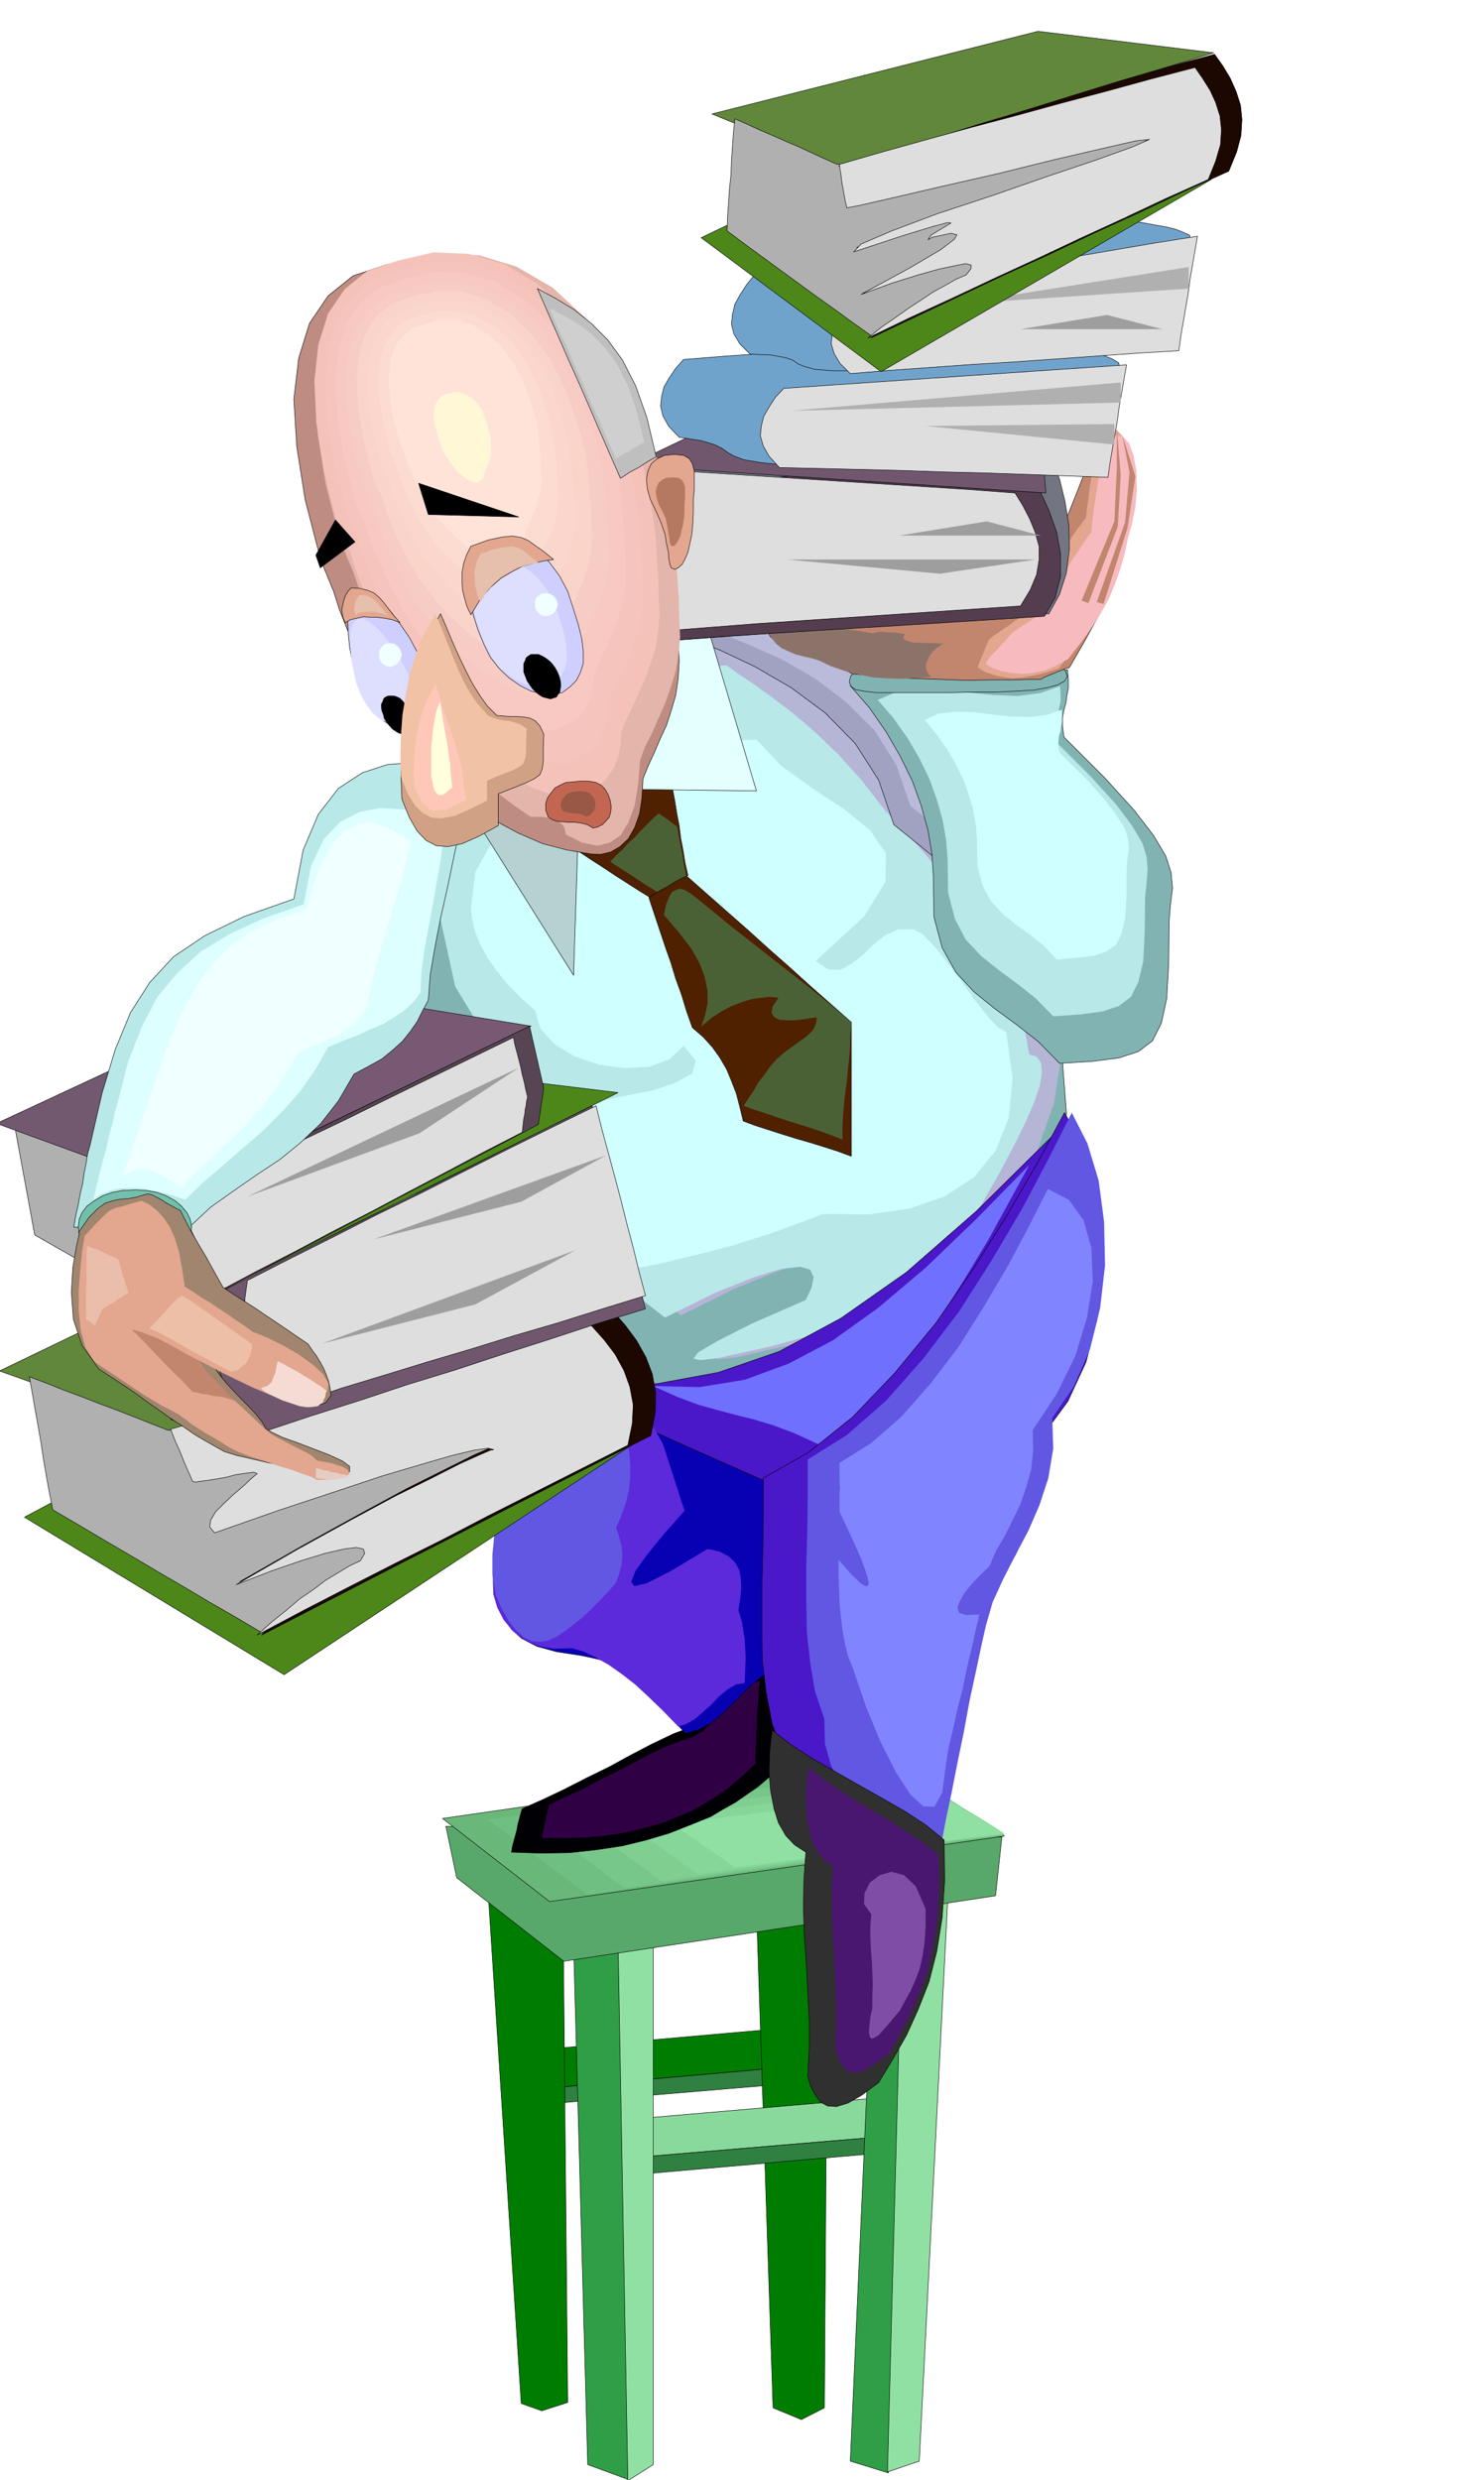 <svg xmlns="http://www.w3.org/2000/svg" width="490.455" height="819.168" fill-rule="evenodd" stroke-linecap="round" preserveAspectRatio="none" viewBox="0 0 3035 5070"><style>.pen0{stroke:#000;stroke-width:1;stroke-linejoin:round}.brush1{fill:#007d00}.brush2{fill:#308042}.brush4{fill:#b0b0b0}.brush6{fill:#309e47}.brush7{fill:#91e0a3}.pen1{stroke:none}.brush16{fill:#82b3b3}.brush18{fill:#b8e8e8}.brush19{fill:#cfffff}.brush20{fill:#4f2100}.brush21{fill:#4a6136}.brush23{fill:#4a17c9}.brush27{fill:#6157e3}.brush35{fill:#4d871a}.brush36{fill:#61873b}.brush37{fill:#1c0800}.brush38{fill:#dedede}.brush39{fill:#c2856e}.brush40{fill:#e3a68f}.brush43{fill:#70576e}.brush49{fill:azure}.brush62{fill:#cfcfff}.brush63{fill:#dedeff}.brush64{fill:#e6bfad}.brush65{fill:#000}.brush77{fill:#70a3cc}</style><path d="m1103 4191 511-45v80l-511 45v-80z" class="pen0 brush1"/><path d="m1103 4303 511-43v-34l-511 45v32z" class="pen0 brush2"/><path d="m1543 3780 151-33-8 1176-47 24-58-24-38-1143z" class="pen0 brush1"/><path d="m1313 4331 511-44v80l-511 43v-79z" class="pen0" style="fill:#8ad99c"/><path d="m1313 4445 511-45v-33l-511 43v35z" class="pen0 brush2"/><path d="m30 2302 41 223 151 86 98-278-290-31z" class="pen0 brush4"/><path d="M253 2176-7 2297l200 73 60-194z" class="pen0" style="fill:#735970"/><path d="m1170 3861 112-32 4 1241-84-31-32-1178z" class="pen0 brush6"/><path d="m1262 3861 74-32v1210l-52 33-22-1211z" class="pen0 brush7"/><path d="m1942 3810-147-34-56 1256 78 24 125-1246z" class="pen0 brush6"/><path d="m1942 3810-93-34-34 1278 65-22 62-1222z" class="pen0 brush7"/><path d="m992 3771 158-24 11 1165-53 17-42-15-74-1143z" class="pen0 brush1"/><path d="m934 3839-22-105 1137 22-13 120-883 134-219-171z" class="pen0" style="fill:#59a86b"/><path d="m905 3718 899-130 250 166-930 134-219-170z" class="pen0" style="fill:#69b87a"/><path d="m999 3720 103-15 103-15 103-15 104-14 103-15 104-15 103-15 104-14 28 18 29 20 28 18 29 20 28 18 29 19 28 18 29 19-107 15-107 15-107 15-106 16-107 15-106 15-107 15-106 16-26-20-25-19-26-19-25-19-26-20-24-19-26-19-24-19z" class="pen1" style="fill:#70bf82"/><path d="m1094 3722 93-14 94-13 94-13 94-13 93-13 95-13 94-13 95-13 25 16 26 17 26 17 27 17 25 16 26 18 26 16 27 18-98 12-97 14-97 13-97 15-98 13-96 14-98 14-96 14-24-18-23-18-23-17-22-17-24-18-22-17-23-17-22-17z" class="pen1" style="fill:#78c78a"/><path d="m1186 3725 84-12 85-12 85-12 86-11 84-12 85-12 85-12 86-11 23 15 23 15 24 15 24 15 23 15 23 15 24 15 24 15-88 11-88 12-88 12-87 12-88 12-87 12-88 12-87 13-21-16-21-16-21-15-21-15-21-15-21-15-21-15-20-15z" class="pen1" style="fill:#80cf91"/><path d="m1280 3727 75-11 75-10 76-10 76-10 75-11 77-9 75-11 77-9 21 12 21 13 21 13 21 13 21 12 21 13 21 13 21 14-79 9-78 11-78 10-78 11-79 10-78 11-79 10-78 11-19-14-18-13-19-13-18-13-19-14-18-12-18-14-18-12z" class="pen1" style="fill:#87d699"/><path d="m1375 3729 532-67 147 87-551 69-128-89z" class="pen1 brush7"/><path d="m1422 3528-45 17-44 21-44 23-44 24-45 22-45 23-44 21-43 19-3 10-3 11-3 11-2 12-3 11-3 11-3 11-2 12 60 2 59-1 55-6 53-8 49-12 47-14 43-17 42-17 25-15 25-14 23-16 22-15 20-17 19-16 17-17 16-16 1-25 2-27 1-30 2-29 1-31 2-29 2-27 2-24-36 8-28 19-23 25-19 28-21 28-23 25-28 19-34 10z" class="pen0" style="fill:#000005"/><path d="m1393 3559-34 13-33 16-34 18-34 18-35 17-33 18-34 15-32 15-3 8-1 8-3 8-1 9-3 9-1 9-3 9-1 9h45l44-1 42-4 40-6 37-9 36-10 33-13 31-13 19-11 19-11 18-12 17-12 15-13 15-12 13-13 13-12v-19l1-21 1-23 1-22 1-24 2-22 1-21 2-17-27 6-21 14-18 19-15 22-17 21-17 19-21 13-25 8z" class="pen1" style="fill:#300045"/><path d="m1389 1355 141 20 143 59 136 91 125 119 104 140 81 155 49 166 13 172-25 160-49 141-72 122-87 105-102 84-109 67-114 49-113 32-87 5-94-25-100-56-100-82-98-111-90-135-78-160-63-181-5-189 23-175 47-160 71-138 89-115 107-87 122-55 135-18z" class="pen0 brush16"/><path d="m1525 1286 117 20 117 57 112 88 102 112 86 129 66 141 41 145 10 145-20 131-41 117-58 100-72 86-84 70-90 55-93 39-93 27-66 15-52 12-37 4-15-3 10-14 41-24 76-37 115-51 13-28 4-22-8-16-21-6-40 4-60 19-83 34-109 54-53-42-51-49-50-58-47-65-45-75-41-80-37-89-30-95-96-160-33-153 21-144 66-128 101-109 128-84 145-54 154-18z" class="pen1" style="fill:#b5b5d6"/><path d="m1485 1360 27 19 33 22 37 27 42 32 43 37 47 45 47 52 49 63 53 56 52 60 48 61 44 63 36 63 30 65 20 65 12 66 15 4 9 13 2 18-4 27-11 33-17 40-23 47-29 55-41 72-48 66-56 56-59 49-65 40-66 33-67 25-66 18-62 14-50 11-35 4-14-3 10-13 39-23 71-36 110-48 12-26 4-21-7-15-20-6-38 4-56 17-80 32-103 51-50-39-49-47-48-55-45-62-43-71-39-77-35-85-28-90-92-151-32-146 20-137 63-122 96-104 122-79 138-51 147-18z" class="pen1 brush18"/><path d="m1547 1512 51 54 64 46 64 42 54 44 32 47-1 58-44 71-99 91 26 17 25 1 22-12 23-18 22-22 25-19 26-12h31l20 11 25 26 26 33 29 39 26 36 26 33 21 23 17 9 13 95-8 81-27 67-44 54-60 39-72 25-84 12-92-1-48 18-46 17-46 15-44 14-42 11-39 10-35 8-31 8-41 8-26-2-15-14-9-27-9-44-11-61-19-79-30-100 11-8 34-7 47-10 52-10 46-16 32-18 8-26-25-31-29 28-41 15-50 3-52-7-51-17-41-25-29-32-10-36-31-28-27-28-22-27-18-26-15-27-10-25-6-25-3-24 9-74 37-66 60-59 79-50 91-42 101-29 104-19 103-6z" class="pen1 brush19"/><path d="m1135 1710 21-22 22-21 21-22 22-21 21-22 21-21 22-21 22-21 7 5 8 6 8 6 9 6 8 6 8 6 8 6 8 7 4 24 5 26 4 25 5 26 3 25 5 26 4 25 6 26-10 5-9 6-9 6-9 6-10 6-9 6-9 6-9 6-26-16-25-16-25-16-24-16-25-16-24-16-25-16-24-15z" class="pen0 brush20"/><path d="m1248 1762 12-13 13-12 12-13 13-12 12-13 12-12 12-12 13-12 9 6 10 7 9 7 10 7 2 14 3 15 3 15 3 15 2 15 3 15 3 15 3 15-6 3-5 4-6 3-5 4-6 3-6 4-6 3-5 4-14-10-14-10-15-9-14-9-15-10-14-9-14-9-14-9z" class="pen1 brush21"/><path d="m1182 1717-9 277-226-360 235 83z" class="pen0" style="fill:#b5d1d1"/><path d="m2156 2319-159 157-143 125-134 94-126 68-125 43-125 23-129 5-136-10 71 36 64 34 58 30 56 31 55 30 58 31 64 34 73 37 95-68 87-81 78-91 73-99 66-106 63-108 58-109 58-106z" class="pen0 brush23"/><path d="m2105 2382-110 112-102 98-97 82-92 66-91 48-90 33-92 15-95-2 49 22 43 16 39 11 38 10 36 9 40 12 43 16 50 23 67-49 64-60 59-70 56-75 51-81 49-81 44-80 41-75z" class="pen1" style="fill:#7070ff"/><path d="m1079 2812-6 50-8 52-12 53-11 54-13 51-10 52-6 48-1 46 2 32 6 30 10 27 16 24 21 19 31 16 40 11 52 8 32 7 25 7 20 10 20 13 19 18 23 26 31 33 42 45 26-7 27-15 26-22 26-25 25-26 27-22 27-16 28-5 6-74 11-53 12-39 10-30 4-29-1-31-14-42-25-57-78-34-68-30-63-28-60-27-61-29-63-28-69-30-76-33z" class="pen0" style="fill:#0800b3"/><path d="m1052 2971-5 32-5 33-8 34-8 35-8 33-6 34-4 32v30l1 26 8 27 13 25 19 23 22 17 28 13 33 6 38-1 24 7 25 12 26 15 27 19 27 21 28 26 29 28 31 32 16-5 18-10 16-14 18-16 16-17 17-14 17-10 18-3 1-27 1-24-1-21-1-18-3-17-2-15-4-15-4-12 4-24 2-21-1-20-3-17-9-16-13-12-19-10-24-5-75 45-49 25-26 6-6-9 9-23 24-33 34-42 42-47-44-136-47-85-49-43-48-7-47 18-44 37-38 47-31 51z" class="pen1" style="fill:#5c29db"/><path d="m2177 2275 37 66 26 80 14 88 2 94-12 93-23 89-37 80-50 68 1 68-11 63-21 58-26 56-30 52-29 52-25 50-17 51-11 38-10 44-12 47-12 51-13 49-12 48-11 44-8 39-35-23-35-20-37-19-37-18-38-19-36-18-36-21-32-21-22-60-12-63-8-67-1-70v-74l2-75 1-77v-76l92-52 91-73 86-90 84-102 76-110 70-111 63-109 54-100z" class="pen0 brush23"/><path d="m2192 2275 32 63 23 76 11 84 2 89-10 87-21 85-33 76-44 64 2 63-10 60-18 55-23 53-26 49-25 49-22 48-14 49-9 40-11 52-13 60-12 65-13 63-12 61-11 52-8 42-49-10-46-15-43-22-36-28-31-35-22-39-13-46-1-50-19-56-10-59-7-64-1-66v-70l2-71 1-73v-72l80-50 80-70 76-86 73-96 67-105 62-105 54-102 48-95z" class="pen1 brush27"/><path d="m2143 2431 43 22 30 42 16 56 3 69-12 74-24 79-38 77-49 74 1 41-4 39-10 36-12 35-16 33-16 32-18 31-14 32-18 17-17 18-15 18-10 18-5 13 4 11 14 4 27-1-7 29-8 37-10 41-9 44-11 43-9 41-9 37-5 31-8 61-16 29-23-1-26-24-30-46-31-61-30-73-27-79-10-25-6-25-5-27-3-26-3-29-1-29-1-30v-30l26 30 20 19 11 6 5-5-4-19-11-31-19-43-26-55v-38l1-12-1-13v-37l64-40 62-54 60-68 58-76 52-83 49-83 43-81 38-75z" class="pen1" style="fill:#8085ff"/><path d="m1347 1282 64-30 76-9 85 7 89 23 88 34 85 46 76 53 66 61 36 37 37 38 36 38 37 38 36 38 36 38 37 38 37 38v291l-55-48-54-47-54-47-53-46-55-48-55-46-57-47-57-46-31-91-48-75-62-63-69-51-74-43-72-34-68-27-57-20z" class="pen0" style="fill:#a1a1c2"/><path d="m1416 1275 59-28 71-9 79 7 82 21 81 32 79 42 70 49 61 56 33 34 34 36 34 34 34 36 33 35 33 35 34 35 35 36v268l-51-45-49-43-50-44-49-43-51-43-51-43-52-43-53-42-29-84-44-70-58-58-63-48-69-40-68-30-62-25-53-18z" class="pen1" style="fill:#babadb"/><path d="m1295 1614 252 3-96-322-100-18-56 337z" class="pen0" style="fill:#e3ffff"/><path d="m1579 3537-5 45-1 42 3 38 7 36 9 29 15 26 18 19 23 15-4 57-1 57 2 57 4 58 3 57 3 57v57l-3 58 6 21 10 18 10 14 15 8 18 1 23-7 28-16 35-26 29-48 28-49 24-53 22-56 16-63 11-69 5-75-1-83-38-31-43-28-47-27-48-27-49-28-47-27-43-28-37-29z" class="pen0" style="fill:#303030"/><path d="m1654 3613-5 36-1 34 2 31 5 29 7 24 11 21 13 16 18 12-3 45v47l2 46 3 47 2 46 2 48v46l-2 48 5 16 7 14 8 11 12 7 13 1 17-6 21-13 28-21 21-39 22-40 18-43 17-46 11-51 9-55 4-62-1-68-30-25-33-22-35-23-36-21-37-22-35-22-32-23-28-23z" class="pen1" style="fill:#4a1770"/><path d="m1782 3914-2 23v24l1 24 2 24 1 24 1 24-1 24v25l-4 18-2 18-1 14 3 11 5 1 12-7 17-19 26-31 11-20 11-20 10-22 9-24 6-27 4-28 2-32v-35l-20-46-24-23-26-7-24 7-20 15-11 22-1 22 15 21z" class="pen1" style="fill:#804da6"/><path d="m2167 2174 67-4 54-7 40-13 29-22 18-36 11-50 4-70 1-90 3-35 4-31-3-32-11-34-25-42-40-52-60-66-83-83-3-22v-18l3-16 4-14 2-15 3-15v-18l-2-20-49 18-54 6-59-2-60-6-62-7-58-2-55 6-47 20 39 45 34 49 29 50 25 51 18 50 14 51 8 48 3 47 1 81 17 64 28 50 37 40 42 34 45 33 45 35 43 44z" class="pen0 brush16"/><path d="m2154 2078 56-4 45-6 33-11 25-19 15-30 10-42 3-58 1-75 3-29 2-26-2-26-9-29-21-35-33-44-51-56-70-70-3-19 1-15 2-13 3-11 2-13 3-12v-15l-1-17-41 14-46 6-50-2-50-5-51-6-49-1-46 5-40 17 32 37 29 41 24 41 21 43 15 42 12 42 7 41 3 39 1 68 14 54 22 42 32 34 35 28 38 28 38 30 36 37z" class="pen1 brush18"/><path d="m2161 1962 43-4 34-4 26-9 19-14 11-23 7-31 3-44v-56l2-23 3-19-2-20-7-22-17-27-25-33-38-42-53-52-3-15 1-11 1-10 3-8 1-10 2-9v-25l-32 11-34 4-38-1-38-4-39-5-36-1-35 4-29 13 24 29 22 31 18 31 16 33 11 31 9 32 5 30 2 30 1 52 11 41 17 31 24 26 26 21 29 21 28 22 27 29z" class="pen1 brush19"/><path d="M1956 1336h47l44 2 39 3 33 6 26 6 21 8 12 9 5 12-5 10-14 8-22 6-28 5-35 2-41 2h-45l-48 1h-155l-24-3-16-3-10-7-3-9 3-12 12-11 18-10 26-8 31-8 38-5 42-4h49z" class="pen0 brush16"/><path d="m1141 3345 14-10 15-11 15-12 15-13 15-15 15-15 15-16 15-17 5-14 4-14 3-14 1-14-1-14-3-14-4-14-5-14 11-26 9-25 6-26 3-25v-26l-2-25-4-26-3-24h-27l-25 2-26 1-25 2h-27l-25 2-26 1-25 2-16 41-14 42-14 41-10 42-9 41-4 41v41l7 41 13 30 14 24 15 19 16 14 15 7 18 2 17-3 19-9z" class="pen1 brush27"/><path d="m50 3102 531 322 710-469-665-160-576 307z" class="pen0 brush35"/><path d="M356 2930-1 2803l212-102 614 24-469 205z" class="pen0 brush36"/><path d="m537 3339-54-32-54-31-54-32-53-31-54-32-53-31-54-32-53-31-7-35-6-33-6-35-5-33-6-35-6-33-6-35-6-33 35 13 35 14 35 13 36 14 35 13 36 14 35 14 36 14 85 1 85 3 85 1 86 3 85 2 85 2 85 3 86 3-15 17-15 17-15 17-15 18-15 17-15 17-15 17-15 18-47 32-46 33-46 32-46 33-46 32-46 32-46 32-45 33z" class="pen0 brush4"/><path d="m1331 2935 9-46 1-41-7-39-13-34-19-34-23-31-26-30-29-28-110 31-109 31-110 31-109 32-110 31-109 31-110 31-108 32 47 15 51 15 47 16 37 20 18 24-4 34-33 43-69 56 137-49 120-40 102-34 85-25 66-19 48-12 30-4 12 4h-7l-24 10-43 19-60 30-78 39-96 52-114 63-131 75 75-29 64-22 51-15 40-9 27-4 15 3 2 9-9 16-24 11-24 15-26 16-26 19-29 21-29 24-31 25-31 29 99-51 99-51 99-51 100-51 99-51 100-51 100-51 100-51z" class="pen0 brush37"/><path d="m1284 2955 9-44 2-39-7-37-12-33-18-33-22-29-25-28-27-27-105 29-105 30-104 30-104 30-105 29-104 30-104 29-104 30 5 13 5 13 6 13 6 14 5 13 6 14 6 13 6 14 6 1 15-2 21-3 24-4 23-6 21-3 15-2 7 3-13 11-16 15-20 17-19 18-17 17-10 17-2 14 10 12 131-46 115-38 96-32 81-24 62-18 46-11 28-4 12 3-7 1-23 10-40 18-57 29-75 37-91 49-109 60-125 72 72-28 61-21 49-15 39-9 25-3 14 3 3 9-9 15-23 11-23 14-25 15-25 19-28 19-27 23-30 24-30 27 94-50 95-49 94-48 96-48 94-49 95-48 95-48 95-48z" class="pen0 brush38"/><path d="m1744 1378-27-14-27-10-28-9-26-8-25-10-20-11-16-15-8-17-18-19-14-15-12-13-10-11-11-12-12-12-14-15-16-17 7-19 21-10 31-2 38 6 42 12 44 21 43 25 40 32 32 5 33 6 33 4 37 4 39-1 44-5 49-11 58-17 27-19 26-22 22-27 22-29 19-36 19-39 18-45 19-49 12-39 14-26 14-13h15l13 12 13 26 11 38 9 51-6 39-8 42-12 43-14 45-19 44-21 48-27 49-30 52-8 2-7 3-8 3-7 3-8 3-7 3-7 3-6 4h-26l-35 1h-42l-48 1-54-2-58-2-61-4-61-5z" class="pen0 brush39"/><path d="m2243 910-3 18-3 18-3 18-3 19-3 18-2 19-3 19-2 20-18 23-16 24-15 22-13 23-14 22-12 23-12 24-11 28-12 7-10 7-12 7-10 8-11 7-11 8-11 7-10 8-3 7-3 7-3 7-3 8-3 7-3 7-3 7-2 8 15 9 17 6 18 4 21 3 21-2 23-4 24-6 26-8 28-36 26-36 23-36 20-35 16-37 14-36 10-37 8-37 3-25 3-24 1-24v-23l-3-24-4-22-6-23-9-21-10-10-7-3h-8l-6 4-6 5-5 7-6 8-4 8z" class="pen1 brush40"/><path d="m2232 1088-15 20-12 19-13 19-11 19-12 18-11 20-10 21-9 24-9 6-9 6-9 6-9 6-10 6-9 6-9 6-8 7-5 6-6 7-8 8-7 9-9 8-7 8-6 8-3 7 14 8 17 6 20 4 22 2 23-2 24-5 24-10 25-14 24-31 22-30 19-30 17-30 13-31 11-31 9-31 6-30 9-32 7-35 3-38-1-35-6-33-9-24-14-15h-18l-8 1-8 19-8 29-6 37-6 37-5 35-3 26-1 13z" class="pen1" style="fill:#f7babf"/><path d="M2284 874v85l-5 107-67 162 14 5 60-156 6-105-8-98z" class="pen1 brush39"/><path d="m2295 889 15 76-9 103-58 163 14 4 49-156 16-105-27-85z" class="pen1 brush39"/><path d="m1904 1384-7-9-3-8v-9l3-8 4-9 7-9 9-8 12-8-16-1h-15l-16-1h-13l-12-3-7-3-3-5 4-6-9-2-8-1-8-1h-8l-9-1h-8l-9 1-8 2-12-2-10-2-12-2-10-1-11-2-11-1-11-2-10-1-10 1-10 2h-9l-9 1-9-3-8-3-8-6-6-6 18-7 13-5 6-3v-1l-8-1-13 2-21 2-26 5-17-17-17-16-17-15-16-14-18-13-17-10-18-7-17-2 9 15 12 16 11 15 14 15 14 14 16 15 17 16 19 17 2 9 6 9 7 9 11 9 13 6 16 7 20 5 25 6 27 13 29 10 28 7 29 6 29 2 30 1 30-2 30-2z" class="pen1" style="fill:#8c7369"/><path d="m448 2643-6 39-2 39v38l7 37 11 35 19 34 28 31 38 30 96-32 98-31 96-32 98-30 97-32 97-31 97-32 98-30-14-53-13-51-14-53-13-51-14-52-14-52-14-52-13-51-96 47-95 48-95 48-95 48-96 47-95 48-96 48-95 48z" class="pen0 brush43"/><path d="m2134 907 17 32 16 41 11 45 8 49 1 49-6 48-14 44-22 40-96 6-95 7-96 7-95 7-96 6-96 7-96 7-95 7-6-45-6-44-5-44-4-44-6-44-5-43-5-44-5-43 99 1 99-5 100-10 100-12 99-13 99-9 100-5 100 2z" class="pen0" style="fill:#737582"/><path d="m2083 939 21 27 22 36 19 41 16 45 8 45v46l-11 43-22 38-92 6-95 6-96 6-97 6-98 6-96 6-94 6-90 7-6-42-5-40-5-41-5-39-5-41-5-40-5-40-4-39 93 1 93-5 93-10 93-11 93-12 93-9 93-5 94 3z" class="pen0" style="fill:#543d4f"/><path d="m506 2618-5 36-1 34 3 33 9 32 13 30 21 29 27 28 37 28 89-30 89-27 88-27 88-26 87-27 89-26 89-28 91-28-13-49-12-49-13-49-12-48-13-49-13-48-13-48-12-48-90 44-89 44-89 45-89 45-90 44-88 45-90 45-88 45zm1570-1610 16 26 14 27 11 27 8 29v28l-5 30-13 31-20 33-90 6-89 6-90 6-89 6-90 6-89 6-90 7-89 7-6-42-4-41-5-41-4-41-6-42-4-41-5-41-4-41 92 6 93 6 93 6 93 6 93 6 93 6 93 6 93 7z" class="pen0 brush38"/><path d="m1264 2234-181-22-640 431 821-409z" class="pen0 brush35"/><path d="m1286 952 150-72 694 23 9 105-853-56z" class="pen0 brush43"/><path d="m639 2025 447 73-725 349 278-422z" class="pen0" style="fill:#785973"/><path d="m1083 2098 29 127-11 74-649 341-87-193 718-349z" class="pen0" style="fill:#574554"/><path d="m1050 2121 3 15 4 15 4 15 4 16 3 15 4 15 3 15 4 16-2 8-1 9-2 9-1 10-2 9-1 9-1 9-1 9-78 40-77 41-78 41-77 41-78 40-77 41-78 40-77 41-11-24-10-23-11-23-10-22-11-24-10-22-11-23-9-22 85-43 86-42 85-42 86-41 85-42 86-42 86-42 86-42z" class="pen0 brush38"/><path d="m956 1579-52-14-55-6-56 4-52 17-49 32-41 53-31 73-19 100-102 36-80 39-64 43-49 53-39 61-31 75-27 89-25 108-5 18-3 19-4 20-3 21-5 21-4 22-5 22-4 24h236l44-41 48-34 46-32 47-31 43-35 41-39 36-46 32-55 30-16 27-15 22-18 20-18 16-20 14-20 11-22 12-22 4-53 10-58 12-61 14-62 13-63 13-60 9-58 5-51z" class="pen0 brush18"/><path d="m911 1677-43-13-45-9-45-3-42 8-40 20-34 36-26 55-15 78-83 29-69 32-59 36-47 43-41 49-32 61-28 72-22 86-5 17-5 23-7 25-6 28-8 28-7 28-6 25-5 22 15-11 18-7 19-5 23-1 24 1 27 5 29 7 33 11 37-36 40-34 41-36 42-36 39-39 36-41 31-44 26-46 28-12 29-11 29-13 28-12 24-15 22-15 17-17 12-17 2-42 6-44 8-45 9-46 8-47 8-45 6-44 4-39z" class="pen1" style="fill:#deffff"/><path d="m840 1721-25-18-27-13-29-8-28 3-29 15-27 32-26 52-23 76-59 19-49 24-44 29-37 37-34 45-31 56-30 68-28 83-6 16-7 21-9 24-8 27-10 26-8 27-9 24-6 22 10-9 13-6 13-2 15 1 15 4 17 8 17 10 19 15 29-31 32-30 33-31 33-31 31-35 30-36 27-40 25-43 19-8 21-8 20-10 20-9 18-12 17-12 13-15 11-15 8-41 11-42 12-45 14-44 13-45 13-44 11-42 9-39z" class="pen1 brush49"/><path d="m276 2433 23 1 22 4 19 7 18 10 13 11 11 13 7 14 3 16-3 15-7 15-11 13-13 12-18 9-19 7-22 5-23 2-25-2-21-5-20-7-17-9-15-12-10-13-6-15-2-15 2-16 6-14 10-13 15-11 17-10 20-7 21-4 25-1z" class="pen0" style="fill:#73bfab"/><path d="m791 541 81-19 82 3 80 25 78 46 71 65 64 87 54 106 43 127 13 46 10 47 7 48 6 49 2 47 3 46 2 45 2 42-2 36-5 34-9 31-10 31-13 28-12 28-12 26-11 27-2 39-5 33-10 28-13 23-17 16-19 11-21 5-20-1-48-8-50-13-51-22-50-27-52-36-50-43-49-51-45-59-20-31-18-32-18-34-16-34-17-36-15-36-15-38-12-38-4-9-3-8-4-9-3-8-4-9-3-9-3-8-3-7-31-120-17-108-6-97 10-84 22-71 38-56 51-41 69-23z" class="pen0" style="fill:#bf8c82"/><path d="m825 537 77-18 78 3 76 23 74 43 67 62 60 82 51 100 41 120 12 43 9 45 6 45 6 47 3 44 3 45 1 41 2 40-3 35-6 35-10 33-12 34-14 31-13 30-14 27-10 27-4 50-7 43-13 35-16 26-22 15-25 6-31-6-34-17-1-7-2-7-4-6-6-5-10-6-12-3-17-2h-20l-32-22-32-24-32-27-30-29-30-32-30-33-29-36-27-36-18-30-17-30-16-31-15-32-15-34-14-35-14-36-12-35-4-9-3-8-4-8-3-8-4-9-3-8-3-8-3-7-29-113-16-101-5-92 9-79 21-67 36-53 49-38 65-23z" class="pen1" style="fill:#e3b5ab"/><path d="m813 533 73-17 73 3 72 21 69 41 63 59 57 78 48 95 39 114 12 41 9 42 7 43 6 44 2 41 3 42 1 39 2 38-3 33-5 33-10 32-11 32-13 29-13 28-13 27-10 25-2 28-5 25-9 21-12 19-15 15-17 12-18 9-18 9-43-8-42-15-44-22-44-29-44-36-43-42-42-48-40-54-18-29-17-29-16-30-15-30-15-32-12-32-13-34-10-34-5-8-4-8-3-8-3-7-4-8-3-8-3-8-3-7-27-107-15-96-4-86 8-74 20-64 34-50 46-37 62-21z" class="pen1" style="fill:#f5c2ba"/><path d="m822 552 66-16 68 2 66 20 64 38 58 53 53 72 44 88 36 105 10 38 9 39 6 39 5 41 2 38 3 39 1 36 2 35-2 30-5 30-9 29-10 29-13 27-12 27-12 24-10 23-1 26-4 23-9 19-10 17-15 13-15 11-17 9-16 7-40-7-39-13-40-20-40-26-41-33-40-39-39-45-38-49-16-27-15-26-15-28-13-28-14-30-12-29-12-31-10-31-3-8-3-6-3-8-3-6-3-8-3-7-2-7-2-6-26-98-14-89-4-80 8-68 18-59 31-46 43-34 57-19z" class="pen1" style="fill:#f5c4bd"/><path d="m829 570 61-15 62 3 60 18 59 35 53 49 48 66 41 80 33 95 9 34 8 36 6 36 4 37 2 35 3 35 1 33 1 32-2 28-5 28-8 26-9 27-11 24-11 24-11 22-8 22-1 23-5 21-8 18-9 16-14 12-14 10-16 7-15 7-36-6-36-12-37-18-36-24-37-30-36-36-36-41-34-45-15-24-13-24-14-25-12-26-12-27-12-27-11-29-9-28-3-7-3-7-3-6-2-6-3-7-2-6-3-6-2-6-23-90-13-81-4-73 7-63 17-54 28-42 39-30 52-18z" class="pen1" style="fill:#f7c9c2"/><path d="m838 588 55-13 56 2 55 17 53 32 48 44 44 60 36 72 30 87 8 30 7 32 5 33 4 33 2 32 3 32 1 29 1 29-2 25-4 25-8 24-8 25-11 23-10 22-9 20-8 19-1 21-4 19-7 16-9 14-12 11-12 9-14 7-13 6-33-6-33-11-34-17-33-21-34-28-33-32-33-36-30-41-14-22-12-21-12-23-10-23-12-25-9-25-10-26-8-25-3-6-3-6-3-6-2-6-3-6-2-6-2-6-2-5-21-81-12-74-3-66 6-56 15-49 26-38 35-28 48-16z" class="pen1" style="fill:#f7ccc4"/><path d="m845 606 50-12 50 2 49 15 47 29 43 40 40 53 33 65 27 78 7 27 7 29 4 29 4 30 1 28 2 29 1 26 1 27-2 22-3 22-7 22-7 22-9 20-9 20-8 17-7 18-2 19-3 17-7 14-8 12-11 9-11 9-13 6-12 6-30-6-29-9-30-15-29-19-30-25-30-28-29-34-27-36-12-20-11-19-11-21-10-20-10-23-9-22-8-23-7-22-3-6-3-6-2-5-2-4-5-11-3-10-19-73-10-66-4-60 6-50 13-44 23-34 32-25 42-14z" class="pen1" style="fill:#fad4c9"/><path d="m854 626 43-11 45 1 43 13 42 25 38 35 35 48 29 57 23 69 6 24 6 26 3 26 4 26 2 25 2 25 1 23 1 23-2 20-4 20-6 19-6 20-8 17-8 17-7 16-6 16-1 16-3 15-6 12-7 12-10 8-9 8-11 5-11 5-26-5-26-8-27-13-26-17-27-22-26-25-25-30-24-32-11-17-10-17-9-19-9-18-9-20-8-19-8-20-6-20-4-10-4-10-4-9-3-7-17-65-9-58-3-53 5-44 11-39 21-30 28-22 38-12z" class="pen1" style="fill:#fad6cc"/><path d="m863 644 37-9 39 2 37 11 37 21 33 30 30 41 25 51 20 60 5 21 5 22 3 22 4 23 1 21 2 22 1 21 1 20-2 17-3 17-6 16-5 17-8 15-6 15-7 14-5 14-1 14-3 13-5 11-5 10-9 7-8 6-9 5-9 5-23-4-22-8-23-12-23-14-23-20-23-22-22-25-21-28-9-15-9-15-8-16-8-15-8-17-7-17-6-18-6-17-4-9-3-8-3-8-3-6-14-57-8-50-3-45 5-39 10-34 18-26 24-19 33-11z" class="pen1" style="fill:#fcdbd1"/><path d="m871 662 31-8 33 1 31 9 32 19 27 26 26 34 21 42 18 51 5 18 4 19 2 19 3 20 1 18 1 19 1 17 1 17-2 14-2 15-5 14-4 15-6 13-6 13-5 11-4 12-2 12-2 11-4 9-5 8-7 6-7 6-9 4-8 4-20-4-18-7-20-10-18-12-20-17-19-19-19-21-18-23-8-13-7-12-8-13-6-13-6-15-6-15-6-15-4-14-3-7-3-7-3-7-2-6-13-48-6-43-2-39 4-33 9-29 15-21 21-16 27-9z" class="pen1" style="fill:#ffe3d9"/><path d="m916 805 12-3h12l12 4 12 7 10 9 10 13 7 16 7 20 1 6 2 7 1 7 2 7v20l1 7-2 10-3 11-5 9-3 10-2 8-3 7-6 4-5 3-8-2-6-2-8-4-6-4-8-7-7-7-7-8-6-8-6-10-6-9-5-11-3-10-2-6-2-5-5-19-3-15-1-15 2-11 3-11 6-8 7-7 11-3z" class="pen1" style="fill:#fff7d6"/><path d="m731 1210 14-2 17 8 19 15 20 22 18 24 18 26 14 26 12 24 7 21 5 22 2 20-1 20-5 16-6 15-10 11-12 9-14 3-14-1-15-6-14-8-15-13-12-15-12-18-9-20-10-26-7-28-6-32-3-30-1-30 3-25 6-19 11-9z" class="pen0 brush62"/><path d="m731 1266 10-1 14 6 14 11 16 17 13 17 14 20 11 20 10 18 5 16 3 17v31l-4 12-5 11-6 9-8 6-11 2h-11l-12-4-10-6-12-10-9-12-9-14-7-14-8-20-5-22-5-24-2-23-1-23 2-18 4-14 9-8z" class="pen1 brush63"/><path d="m998 1121 23-13 26-2 26 7 26 15 24 21 21 28 17 32 12 37 10 32 7 29 3 26v23l-6 19-8 16-13 13-16 12-20 4-21-1-23-6-22-11-23-16-20-19-18-23-13-26-12-29-9-28-7-28-3-26v-26l7-22 12-21 20-17z" class="pen0 brush62"/><path d="m999 1159 19-10 21-1 22 6 22 13 19 17 17 23 14 26 11 29 8 27 5 24 2 21v19l-4 15-7 14-11 11-13 9-16 3-17-1-19-6-18-8-18-13-17-15-14-19-11-21-10-24-8-23-6-24-2-21v-21l5-19 10-17 16-14z" class="pen1 brush63"/><path d="m963 1257 19-31 21-25 22-19 22-13 21-11 22-6 21-5 21-3-21-17-17-12-14-10-14-6-18-3-21 2-28 6-36 13-9 18-6 18-3 18v18l1 17 4 17 5 17 8 17z" class="pen0 brush40"/><path d="m983 1231 14-23 15-17 15-13 16-9 15-8 15-4 15-4 15-1-15-12-11-9-10-8-10-4-12-2-15 2-21 4-26 9-7 13-3 13-3 12 1 13v12l3 12 3 12 6 12z" class="pen1 brush64"/><path d="m706 1273 11-6 13-3 13-3 14 1h14l15 2 16 3 16 6-14-16-10-13-10-13-9-10-11-9-12-5-16-4-18-1-7 8-5 9-3 9-2 9-2 9 1 9 2 9 4 9z" class="pen0 brush40"/><path d="m727 1258 6-4 8-2 7-1h17l9 2 9 2 10 3-8-10-7-8-6-7-5-5-7-6-6-3-9-2h-10l-7 10-3 10-1 10 3 11z" class="pen1 brush64"/><path d="m856 988 205 69-185-5-20-64zm-210 147 40-72 40 45-71 53-9-26z" class="pen0 brush65"/><path d="m1168 1599-11 1-11 5-11 6-8 10-7 10-4 12v13l5 14 7 5 10 4 11 1 13 1h13l14 2 12 3 12 7 9-2 10-5 7-7 7-8 3-11 1-11-2-12-4-12-7-12-8-8-10-5-9-2-11-1h-10l-11 1-10 1z" class="pen0" style="fill:#c26652"/><path d="M1175 1619h-6l-6 3-6 3-4 6-4 5-2 7v6l3 8 3 2 6 2 6 1 7 1h6l7 1 7 2 7 4 4-2 5-2 3-4 4-5 2-6 1-6-1-7-2-6-5-6-4-4-5-3h-4l-6-1h-11l-5 1z" class="pen1" style="fill:#995745"/><path d="M1094 1338h7l7 3 7 4 8 6 6 6 6 8 5 9 4 10 2 8 1 9-1 7-1 7-4 5-3 5-6 2-6 2-8-2-8-2-8-5-6-5-7-7-5-7-6-9-3-8-4-10v-17l3-6 2-6 5-4 5-3h8zm-294 85h6l6 2 6 3 6 6 5 6 6 6 4 7 4 8 2 8 1 8-1 6-1 7-4 4-3 4-5 2-5 1-7-1-6-2-6-4-6-4-6-7-5-6-5-8-2-8-3-8-1-7v-6l3-6 2-6 4-3 5-2h6z" class="pen0 brush65"/><path d="m901 1255-26 45-19 47-15 47-9 48-7 48-3 48-2 48 2 48 15 37 16 28 18 19 21 11 24 2 29-6 34-15 40-22v-65l33-13 25-10 16-8 11-8 5-12 2-16v-23l1-32-8-17-9-10-12-6-12-2-14-1h-14l-15-1-12-1-19-19-15-21-15-24-13-25-14-29-13-29-13-31-13-30z" class="pen0" style="fill:#d1a185"/><path d="m891 1255-23 39-17 42-13 42-8 42-7 42-3 42-1 42 1 42 13 33 15 25 16 16 19 10 21 1 26-5 30-13 36-18v-41l28-12 22-8 14-7 10-7 4-11 2-13v-21l1-27-13-9-12-4-12-3-12-1-12-3-9-3-9-4-6-7-16-18-14-20-13-23-12-26-12-29-11-28-12-30-11-27z" class="pen1" style="fill:#f2c2a6"/><path d="m891 1400-14 24-11 25-8 26-5 26-4 26-2 26-1 26 1 27 8 19 9 16 9 10 12 6h12l16-2 19-9 22-11-5-22-1-14-2-13-1-14-6-22-9-33-17-48-22-69z" class="pen1" style="fill:#ffc7b8"/><path d="m900 1434-7 18-4 19-3 18-2 20-2 19v60l3 14 3 12 4 7 5 5h5l6-2 7-6 10-8-2-17-1-10-1-10v-10l-3-17-3-24-7-37-8-51z" class="pen1" style="fill:#ffffde"/><path d="m1117 1213 8 1 8 5 2 3 3 4 2 5 1 6-3 8-5 8-8 5-8 2-10-2-7-5-5-8-1-8v-6l1-5 2-4 3-3 7-5 10-1zm-319 102 8 1 8 6 5 7 3 9-3 10-5 8-8 5-8 3-10-3-7-5-5-8-1-10 1-9 5-7 7-6 10-1z" class="pen1 brush49"/><path d="m1380 929 18 2 12 7 6 10 4 15v37l-2 21v25l-1 23-2 23-4 19-4 18-6 14-6 11-8 7-7 3-7-3-3-7-2-11-1-14-4-18-3-19-8-23-10-23-12-25-6-21-2-20 3-17 7-15 12-10 15-7 21-2z" class="pen0 brush40"/><path d="m1376 976 11 1 7 4 4 6 3 9v22l-1 13v15l-1 13-2 13-3 12-2 11-4 8-4 7-4 5-4 2-4-2-2-5-1-7-1-8-2-11-2-12-3-13-6-13-8-15-4-13-2-12 2-10 4-9 7-6 9-4 13-1z" class="pen1" style="fill:#b57861"/><path d="m1099 590 21 48 21 48 21 48 22 49 21 48 21 49 21 48 22 50 9-6 9-6 9-5 10-5 9-6 9-6 9-5 9-5-19-80-23-65-27-53-30-41-34-34-35-28-38-23-37-20z" class="pen0" style="fill:#bfbfbf"/><path d="m1124 630 16 38 18 38 16 38 18 39 16 38 18 39 16 39 18 39 7-5 7-4 7-4 8-4 6-5 8-3 7-5 8-3-16-65-18-52-22-43-24-33-27-28-28-21-30-18-29-15z" class="pen1" style="fill:#cfcfcf"/><path d="m260 2837 22 15 23 17 23 16 24 17 23 15 23 16 22 13 23 13 16 9 26 8 31 7 34 8 33 6 31 8 25 8 18 11h17l8-1 8-1 6-3 7-3 6-4 6-3v-11l-15-11-26-12-31-12-34-13-31-11-23-11-11-7-9-15-12-15-15-16-15-15-16-17-15-16-12-15-9-13 38 16 39 17 38 17 36 14 31 8 25 3 18-6 11-15-2-15-3-14-5-14-5-12-7-13-8-13-9-12-8-12-22-15-22-15-22-15-21-14-22-15-22-14-22-14-21-14-14-25-11-20-10-18-9-15-10-17-10-17-11-21-12-24-10-5-9-5-11-6-9-6-11-6-8-4-8-2-5 1-20 6-17 3-16 1-14 3-16 5-15 11-18 18-20 29v5l-6 27-7 41-3 51 4 55 18 54 34 48 58 38z" class="pen0" style="fill:#a1856e"/><path d="m224 2805 18 12 18 12 18 12 18 12 17 10 18 11 18 9 18 10 6 5 9 6 10 8 14 9 14 9 16 9 17 10 17 11 18 9 24 9 28 9 29 10 27 8 24 9 18 6 10 6 26-1 21-2 13-5 7-5-3-7-11-7-22-7-31-6-8-8-11-7-14-7-14-7-17-9-16-8-15-9-12-10-21-20-21-20-21-19-19-18-18-19-15-16-13-16-8-12 22 11 28 15 29 14 31 15 26 11 24 10 16 5 7 1 6-4h9l10 1 11 2h9l9 1 6-1 3-3 18-14 3-16-11-19-20-19-29-21-31-18-34-17-30-12-18-13-18-12-17-12-17-11-18-12-17-10-17-12-17-10-6-39-6-33-9-29-10-22-13-19-14-15-16-12-15-7-25 7-15 5-11 2-7 3-8 4-10 9-16 16-24 26-5 31-4 38-3 41v43l4 40 10 36 19 29 30 20z" class="pen1 brush40"/><path d="m405 2781 5 9 8 9 9 10 11 11 10 10 11 11 10 11 10 12-11-4-10-3-11-2-11-1-12-3-11-1-10-3-9-1-16-17-16-16-16-16-15-15-16-17-15-16-16-16-15-15 19 5 18 7 16 6 17 9 15 8 16 9 16 9 19 10z" class="pen1 brush39"/><path d="m176 2698 5 2 5 4 4 3 5 3 3-9 4-7 3-9 4-7 6-5 7-4 7-4 7-4 6-5 7-4 7-5 7-4-3-9-3-8-3-9-2-8-3-9-2-9-3-9-2-8-9-4-8-3-8-4-7-3-9-4-7-3-9-3-7-3-1 18v58l-1 18v57z" class="pen1" style="fill:#ebbdab"/><path d="m1398 735-16 18-13 19-11 19-5 20-2 19 5 21 12 21 21 22 45 7 27 8 16 8 11 8 12 7 21 8 36 6 59 6 81-23 108-23 122-25 123-25 110-28 85-28 47-29-4-29-13-8-15-6-20-8-23-6-27-8-28-7-31-7-31-6-88 6-88 6-88 6-87 6-88 6-88 6-88 6-87 7z" class="pen0 brush77"/><path d="m1543 562-16 20-13 20-11 20-5 21-2 20 5 20 12 20 21 21 44 2 27 5 16 5 11 8 12 5 22 6 36 3h59l81-30 108-34 122-38 123-37 110-39 85-37 47-34-4-28-13-6-15-6-20-5-23-4-27-5-28-4-31-5-31-3-88 14-88 15-88 15-87 15-88 15-88 15-88 15-87 15z" class="pen0 brush77"/><path d="m1603 794-17 18-13 20-11 19-5 20-2 20 6 21 12 21 21 23 84 2 84 2 84 2 84 3 84 2 84 3 84 3 84 3 4-29 5-29 5-29 5-28 4-30 5-28 5-29 5-28-88 6-88 6-88 6-87 6-88 6-87 6-88 6-87 6zm145-192-17 20-13 20-11 20-5 21-2 20 6 20 12 20 21 21 84-7 84-6 84-6 84-5 84-6 84-6 84-6 84-5 4-30 5-29 5-29 5-29 4-30 5-29 5-29 5-29-88 14-88 15-88 15-87 15-88 15-87 15-88 15-87 15z" class="pen0 brush38"/><path d="m2431 546-480 76 480-32v-44zm-139 236-676 58 676-17v-41zm-13 85-386 4 386 38v-42z" class="pen1 brush4"/><path d="m1434 486 368 274 675-393-508-138-535 257z" class="pen0 brush35"/><path d="m1721 341-265-108 667-169 359 44-761 233z" class="pen0 brush36"/><path d="m1784 688-38-27-37-27-38-27-37-27-37-27-37-27-37-27-36-27 1-29 2-29 2-29 3-28 1-29 2-28 2-29 3-28 25 11 26 12 26 11 27 12 26 11 26 12 26 12 27 12 71-2 79-6 83-10 86-10 84-12 83-8 79-6h73l-20 17-26 23-31 25-31 29-33 28-29 26-26 23-18 19-45 26-44 27-44 27-44 27-45 27-43 27-44 27-43 28z" class="pen0 brush4"/><path d="m2513 350 16-39 9-34 2-33-3-29-9-28-12-27-15-25-17-24-96 26-96 28-97 30-96 30-97 29-96 30-96 28-95 28 191-19 192-20 166-16 114-3 32 13-75 37-211 68-372 106 122-41 106-33 89-29 74-21 56-16 42-9 24-3 10 4h-6l-21 8-39 16-54 26-72 33-88 43-106 52-123 63 68-24 57-18 45-14 34-7 22-3 12 3-1 7-10 14-22 9-23 12-24 14-25 16-28 17-29 20-30 21-31 25 91-43 91-43 91-43 92-42 91-43 92-42 91-43 93-42z" class="pen0 brush37"/><path d="m2471 367 15-37 10-34 2-31-3-28-9-28-11-24-15-24-16-23-92 24-91 25-91 24-91 25-91 24-91 25-90 25-90 26 1 10 2 11 1 11 2 12 2 11 2 11 2 11 3 12 26-5 70-16 99-23 114-26 113-28 99-23 70-16 28-3-34 15-75 27-101 34-112 39-112 37-93 35-63 27-15 16 100-33 62-19 30-8 7 1-10 6-15 9-16 10-6 9 9-5 19-4 19-4 12 3-5 9-29 22-61 36-101 55 63-23 54-17 43-12 33-7 21-4 11 3v7l-10 13-21 9-21 12-24 13-24 16-26 17-27 19-29 20-29 23 87-42 87-40 87-41 87-40 87-41 87-40 87-41 87-39z" class="pen0 brush38"/><path d="m2264 644-177 29h290l-113-29zm-246 422-179 29h290l-111-29zm-96 107-312-29h508l-196 29zm-856 1284-302 77 476-172-174 95zm-94 210-313 80 518-191-205 111zm-114-350-353 130 556-264-203 134z" class="pen1" style="fill:#9e9e9e"/><path d="m1327 1835 11 33 11 33 11 33 12 34 10 33 12 33 10 33 12 34 22 19 19 21 15 21 14 24 10 24 10 26 7 27 7 29 24 9 28 9 28 9 29 9 28 8 29 9 28 9 27 10v-274l-43-38-42-37-42-38-42-37-42-38-42-37-42-37-42-37-10 5-10 5-10 6-9 6-10 5-9 5-10 6-9 6z" class="pen0 brush20"/><path d="m1358 1871 31 36 25 33 17 30 11 30 5 27v25l-5 24-8 23 20-17 21-14 21-11 21-8 19-6 20-3 18-2 18 2-12 18-2 13 5 8 11 6 15 1h19l21-3 21-3v6l-1 6-3 7-3 7-7 7-9 8-10 7-11 8-21 15-17 15-14 16-11 16-12 15-9 16-11 16-10 16 22 8 25 8 26 9 28 9 26 8 27 9 25 9 23 9v-30l2-30 3-30 4-30 3-31 3-30 1-30 2-29-38-32-39-32-41-32-41-32-42-33-41-32-39-32-37-30-12-9-10-6-10-3-8 2-9 5-6 11-6 15-4 21z" class="pen1 brush21"/><path d="m535 2837 5-1 6-2 5-4 5-5 3-9 4-9 2-12 3-12 14 7 14 8 13 7 13 8 12 7 12 8 11 7 11 9-2 6-1 7-3 5-2 6-5 3-5 4-7 1-8 1h-8l-14-2-18-6-18-6-19-9-14-7-9-7v-3z" class="pen1" style="fill:#f5dbd4"/><path d="M646 3002v20l9 1 9 1 9 1 9 1 8-2 9-1 8-3 8-2-9-3-9-1-9-3-9-1-9-3-8-1-8-3-8-1z" class="pen1" style="fill:#e6ccc4"/><path d="M515 2748v10l-3 11-4 10-5 9-8 6-7 6-8 3-8 2-22-12-21-11-21-11-20-11-21-12-20-12-21-11-21-9 8-8 8-8 8-9 9-9 8-10 9-9 8-8 9-6 17 10 18 13 18 12 19 14 18 12 18 13 17 12 18 13z" class="pen1" style="fill:#edbfa6"/></svg>
